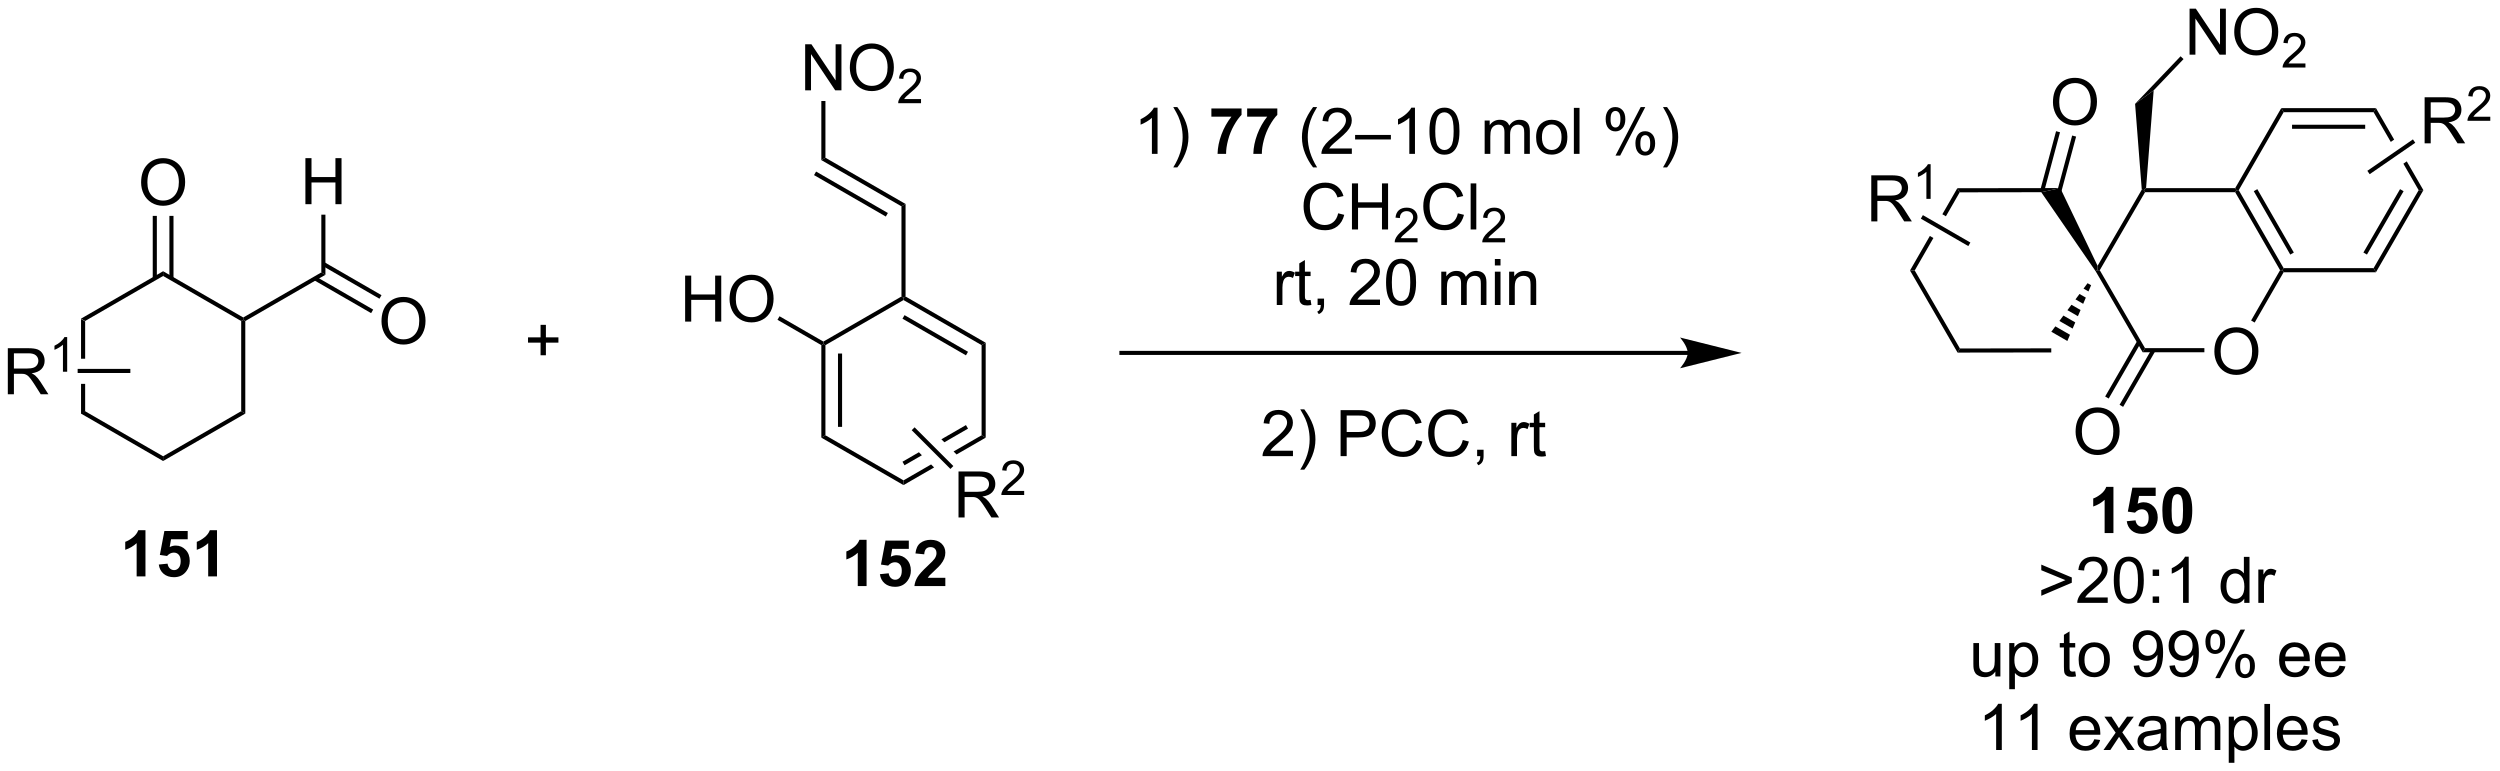 <?xml version="1.0" encoding="UTF-8"?>
<!DOCTYPE svg PUBLIC '-//W3C//DTD SVG 1.0//EN'
          'http://www.w3.org/TR/2001/REC-SVG-20010904/DTD/svg10.dtd'>
<svg stroke-dasharray="none" shape-rendering="auto" xmlns="http://www.w3.org/2000/svg" font-family="'Dialog'" text-rendering="auto" width="853" fill-opacity="1" color-interpolation="auto" color-rendering="auto" preserveAspectRatio="xMidYMid meet" font-size="12px" viewBox="0 0 853 263" fill="black" xmlns:xlink="http://www.w3.org/1999/xlink" stroke="black" image-rendering="auto" stroke-miterlimit="10" stroke-linecap="square" stroke-linejoin="miter" font-style="normal" stroke-width="1" height="263" stroke-dashoffset="0" font-weight="normal" stroke-opacity="1"
><!--Generated by the Batik Graphics2D SVG Generator--><defs id="genericDefs"
  /><g
  ><defs id="defs1"
    ><clipPath clipPathUnits="userSpaceOnUse" id="clipPath1"
      ><path d="M2.992 1.598 L322.616 1.598 L322.616 100.193 L2.992 100.193 L2.992 1.598 Z"
      /></clipPath
      ><clipPath clipPathUnits="userSpaceOnUse" id="clipPath2"
      ><path d="M21.578 61.759 L21.578 157.612 L332.316 157.612 L332.316 61.759 Z"
      /></clipPath
    ></defs
    ><g transform="scale(2.667,2.667) translate(-2.992,-1.598) matrix(1.029,0,0,1.029,-19.204,-61.927)"
    ><path d="M31.646 101.397 L31.646 106.339 L32.157 106.339 L32.157 101.691 L31.646 101.397 ZM31.646 109.457 L31.646 113.2 L32.157 112.905 L32.157 109.457 Z" stroke="none" clip-path="url(#clipPath2)"
    /></g
    ><g transform="matrix(2.743,0,0,2.743,-59.188,-169.4)"
    ><path d="M31.646 113.2 L32.157 112.905 L41.868 118.512 L41.868 119.102 Z" stroke="none" clip-path="url(#clipPath2)"
    /></g
    ><g transform="matrix(2.743,0,0,2.743,-59.188,-169.4)"
    ><path d="M41.868 119.102 L41.868 118.512 L51.58 112.905 L52.09 113.2 Z" stroke="none" clip-path="url(#clipPath2)"
    /></g
    ><g transform="matrix(2.743,0,0,2.743,-59.188,-169.4)"
    ><path d="M52.09 113.2 L51.58 112.905 L51.58 101.691 L51.835 101.544 L52.09 101.691 Z" stroke="none" clip-path="url(#clipPath2)"
    /></g
    ><g transform="matrix(2.743,0,0,2.743,-59.188,-169.4)"
    ><path d="M51.835 101.249 L51.835 101.544 L51.58 101.691 L41.868 96.084 L41.868 95.495 Z" stroke="none" clip-path="url(#clipPath2)"
    /></g
    ><g transform="matrix(2.743,0,0,2.743,-59.188,-169.4)"
    ><path d="M41.868 95.495 L41.868 96.084 L32.157 101.691 L31.646 101.397 Z" stroke="none" clip-path="url(#clipPath2)"
    /></g
    ><g transform="matrix(2.743,0,0,2.743,-59.188,-169.4)"
    ><path d="M52.09 101.691 L51.835 101.544 L51.835 101.249 L61.547 95.642 L62.057 95.937 Z" stroke="none" clip-path="url(#clipPath2)"
    /></g
    ><g transform="matrix(2.743,0,0,2.743,-59.188,-169.4)"
    ><path d="M69.032 101.73 Q69.032 100.303 69.797 99.498 Q70.563 98.691 71.774 98.691 Q72.566 98.691 73.201 99.071 Q73.839 99.449 74.172 100.126 Q74.508 100.803 74.508 101.662 Q74.508 102.534 74.157 103.222 Q73.805 103.909 73.159 104.264 Q72.516 104.618 71.769 104.618 Q70.961 104.618 70.323 104.227 Q69.688 103.834 69.36 103.159 Q69.032 102.482 69.032 101.73 ZM69.813 101.74 Q69.813 102.777 70.368 103.373 Q70.925 103.967 71.766 103.967 Q72.62 103.967 73.172 103.365 Q73.727 102.764 73.727 101.659 Q73.727 100.959 73.49 100.438 Q73.253 99.917 72.797 99.631 Q72.344 99.342 71.776 99.342 Q70.972 99.342 70.391 99.897 Q69.813 100.449 69.813 101.74 Z" stroke="none" clip-path="url(#clipPath2)"
    /></g
    ><g transform="matrix(2.743,0,0,2.743,-59.188,-169.4)"
    ><path d="M60.639 96.609 L67.742 100.71 L67.998 100.268 L60.894 96.167 ZM61.674 94.814 L68.778 98.916 L69.033 98.474 L61.929 94.373 Z" stroke="none" clip-path="url(#clipPath2)"
    /></g
    ><g transform="matrix(2.743,0,0,2.743,-59.188,-169.4)"
    ><path d="M59.567 87.156 L59.567 81.429 L60.325 81.429 L60.325 83.781 L63.302 83.781 L63.302 81.429 L64.06 81.429 L64.06 87.156 L63.302 87.156 L63.302 84.455 L60.325 84.455 L60.325 87.156 L59.567 87.156 Z" stroke="none" clip-path="url(#clipPath2)"
    /></g
    ><g transform="matrix(2.743,0,0,2.743,-59.188,-169.4)"
    ><path d="M62.057 95.937 L61.547 95.642 L61.547 88.46 L62.057 88.46 Z" stroke="none" clip-path="url(#clipPath2)"
    /></g
    ><g transform="matrix(2.743,0,0,2.743,-59.188,-169.4)"
    ><path d="M39.131 84.467 Q39.131 83.04 39.897 82.235 Q40.663 81.428 41.873 81.428 Q42.665 81.428 43.301 81.808 Q43.939 82.186 44.272 82.863 Q44.608 83.54 44.608 84.399 Q44.608 85.272 44.256 85.959 Q43.905 86.647 43.259 87.001 Q42.616 87.355 41.868 87.355 Q41.061 87.355 40.423 86.964 Q39.788 86.571 39.459 85.897 Q39.131 85.219 39.131 84.467 ZM39.913 84.477 Q39.913 85.514 40.467 86.11 Q41.025 86.704 41.866 86.704 Q42.72 86.704 43.272 86.102 Q43.827 85.501 43.827 84.397 Q43.827 83.696 43.59 83.175 Q43.353 82.654 42.897 82.368 Q42.444 82.079 41.876 82.079 Q41.071 82.079 40.491 82.633 Q39.913 83.186 39.913 84.477 Z" stroke="none" clip-path="url(#clipPath2)"
    /></g
    ><g transform="matrix(2.743,0,0,2.743,-59.188,-169.4)"
    ><path d="M43.159 96.388 L43.159 88.611 L42.649 88.611 L42.649 96.388 ZM41.088 96.388 L41.088 88.611 L40.577 88.611 L40.577 96.388 Z" stroke="none" clip-path="url(#clipPath2)"
    /></g
    ><g transform="matrix(2.743,0,0,2.743,-59.188,-169.4)"
    ><path d="M123.743 104.688 L123.998 104.541 L124.253 104.688 L124.253 115.902 L123.743 116.197 ZM125.814 105.737 L125.814 114.854 L126.325 114.854 L126.325 105.737 Z" stroke="none" clip-path="url(#clipPath2)"
    /></g
    ><g transform="matrix(2.743,0,0,2.743,-59.188,-169.4)"
    ><path d="M123.743 116.197 L124.253 115.902 L133.965 121.509 L133.965 122.099 Z" stroke="none" clip-path="url(#clipPath2)"
    /></g
    ><g transform="matrix(2.743,0,0,2.743,-59.188,-169.4)"
    ><path d="M141.732 114.633 L138.675 116.398 L138.675 116.398 L139.049 116.771 L141.988 115.075 L141.732 114.633 ZM143.677 115.902 L140.192 117.914 L140.192 117.914 L140.565 118.288 L144.187 116.197 L143.677 115.902 ZM135.88 118.012 L133.837 119.191 L134.092 119.633 L136.253 118.385 L135.88 118.012 ZM137.396 119.528 L133.965 121.509 L133.965 122.099 L137.77 119.902 L137.77 119.902 L137.396 119.528 Z" stroke="none" clip-path="url(#clipPath2)"
    /></g
    ><g transform="matrix(2.743,0,0,2.743,-59.188,-169.4)"
    ><path d="M144.187 116.197 L143.677 115.902 L143.677 104.688 L144.187 104.394 Z" stroke="none" clip-path="url(#clipPath2)"
    /></g
    ><g transform="matrix(2.743,0,0,2.743,-59.188,-169.4)"
    ><path d="M144.187 104.394 L143.677 104.688 L133.965 99.081 L133.965 98.787 L134.22 98.639 ZM141.988 105.516 L134.092 100.958 L133.837 101.4 L141.732 105.958 Z" stroke="none" clip-path="url(#clipPath2)"
    /></g
    ><g transform="matrix(2.743,0,0,2.743,-59.188,-169.4)"
    ><path d="M133.71 98.639 L133.965 98.787 L133.965 99.081 L124.253 104.688 L123.998 104.541 L123.998 104.246 Z" stroke="none" clip-path="url(#clipPath2)"
    /></g
    ><g transform="matrix(2.743,0,0,2.743,-59.188,-169.4)"
    ><path d="M134.22 98.639 L133.965 98.787 L133.71 98.639 L133.71 87.425 L134.22 87.131 Z" stroke="none" clip-path="url(#clipPath2)"
    /></g
    ><g transform="matrix(2.743,0,0,2.743,-59.188,-169.4)"
    ><path d="M134.22 87.131 L133.71 87.425 L123.743 81.671 L124.253 81.376 ZM132.021 88.253 L123.09 83.097 L122.835 83.539 L131.766 88.695 Z" stroke="none" clip-path="url(#clipPath2)"
    /></g
    ><g transform="matrix(2.743,0,0,2.743,-59.188,-169.4)"
    ><path d="M121.732 72.99 L121.732 67.263 L122.511 67.263 L125.519 71.758 L125.519 67.263 L126.245 67.263 L126.245 72.99 L125.467 72.99 L122.459 68.49 L122.459 72.99 L121.732 72.99 ZM127.288 70.201 Q127.288 68.774 128.054 67.969 Q128.82 67.162 130.03 67.162 Q130.822 67.162 131.458 67.542 Q132.096 67.92 132.429 68.597 Q132.765 69.274 132.765 70.133 Q132.765 71.006 132.413 71.693 Q132.062 72.381 131.416 72.735 Q130.773 73.089 130.025 73.089 Q129.218 73.089 128.58 72.698 Q127.945 72.305 127.617 71.631 Q127.288 70.954 127.288 70.201 ZM128.07 70.211 Q128.07 71.248 128.624 71.844 Q129.182 72.438 130.023 72.438 Q130.877 72.438 131.429 71.836 Q131.984 71.235 131.984 70.131 Q131.984 69.43 131.747 68.909 Q131.51 68.388 131.054 68.102 Q130.601 67.813 130.033 67.813 Q129.228 67.813 128.648 68.368 Q128.07 68.92 128.07 70.211 Z" stroke="none" clip-path="url(#clipPath2)"
    /></g
    ><g transform="matrix(2.743,0,0,2.743,-59.188,-169.4)"
    ><path d="M136.144 74.082 L136.144 74.59 L133.305 74.59 Q133.299 74.399 133.367 74.223 Q133.475 73.934 133.713 73.653 Q133.953 73.371 134.404 73.002 Q135.103 72.428 135.35 72.092 Q135.596 71.756 135.596 71.457 Q135.596 71.145 135.371 70.93 Q135.148 70.713 134.787 70.713 Q134.406 70.713 134.178 70.942 Q133.949 71.17 133.947 71.574 L133.404 71.52 Q133.461 70.912 133.824 70.596 Q134.188 70.278 134.799 70.278 Q135.418 70.278 135.777 70.621 Q136.139 70.963 136.139 71.469 Q136.139 71.727 136.033 71.977 Q135.928 72.225 135.682 72.5 Q135.438 72.775 134.869 73.256 Q134.394 73.654 134.26 73.797 Q134.125 73.94 134.037 74.082 L136.144 74.082 Z" stroke="none" clip-path="url(#clipPath2)"
    /></g
    ><g transform="matrix(2.743,0,0,2.743,-59.188,-169.4)"
    ><path d="M124.253 81.376 L123.743 81.671 L123.743 74.32 L124.253 74.32 Z" stroke="none" clip-path="url(#clipPath2)"
    /></g
    ><g transform="matrix(2.743,0,0,2.743,-59.188,-169.4)"
    ><path d="M106.801 101.762 L106.801 96.035 L107.558 96.035 L107.558 98.387 L110.535 98.387 L110.535 96.035 L111.293 96.035 L111.293 101.762 L110.535 101.762 L110.535 99.061 L107.558 99.061 L107.558 101.762 L106.801 101.762 ZM112.326 98.972 Q112.326 97.545 113.091 96.741 Q113.857 95.933 115.068 95.933 Q115.859 95.933 116.495 96.314 Q117.133 96.691 117.466 97.368 Q117.802 98.045 117.802 98.905 Q117.802 99.777 117.451 100.465 Q117.099 101.152 116.453 101.506 Q115.81 101.861 115.062 101.861 Q114.255 101.861 113.617 101.47 Q112.982 101.077 112.654 100.402 Q112.326 99.725 112.326 98.972 ZM113.107 98.983 Q113.107 100.019 113.661 100.616 Q114.219 101.21 115.06 101.21 Q115.914 101.21 116.466 100.608 Q117.021 100.006 117.021 98.902 Q117.021 98.202 116.784 97.681 Q116.547 97.16 116.091 96.874 Q115.638 96.585 115.07 96.585 Q114.266 96.585 113.685 97.139 Q113.107 97.691 113.107 98.983 Z" stroke="none" clip-path="url(#clipPath2)"
    /></g
    ><g transform="matrix(2.743,0,0,2.743,-59.188,-169.4)"
    ><path d="M123.998 104.246 L123.998 104.541 L123.743 104.688 L118.287 101.538 L118.542 101.096 Z" stroke="none" clip-path="url(#clipPath2)"
    /></g
    ><g transform="matrix(2.743,0,0,2.743,-59.188,-169.4)"
    ><path d="M265.079 105.615 L265.372 105.105 L276.734 105.086 L276.734 105.597 Z" stroke="none" clip-path="url(#clipPath2)"
    /></g
    ><g transform="matrix(2.743,0,0,2.743,-59.188,-169.4)"
    ><path d="M276.74 103.023 L277.241 102.352 L279.063 103.4 L278.735 104.171 ZM277.742 101.681 L278.243 101.01 L279.72 101.86 L279.392 102.63 ZM278.743 100.339 L279.244 99.668 L280.377 100.319 L280.048 101.089 ZM279.745 98.996 L280.246 98.325 L281.033 98.778 L280.705 99.549 ZM280.747 97.654 L281.248 96.983 L281.69 97.237 L281.362 98.008 Z" stroke="none" clip-path="url(#clipPath2)"
    /></g
    ><g transform="matrix(2.743,0,0,2.743,-59.188,-169.4)"
    ><path d="M282.493 94.821 L282.473 95.366 L282.252 95.493 L275.486 85.665 L277.852 85.151 Z" stroke="none" clip-path="url(#clipPath2)"
    /></g
    ><g transform="matrix(2.743,0,0,2.743,-59.188,-169.4)"
    ><path d="M277.852 85.151 L275.486 85.665 L265.341 85.681 L265.046 85.171 Z" stroke="none" clip-path="url(#clipPath2)"
    /></g
    ><g transform="matrix(2.743,0,0,2.743,-59.188,-169.4)"
    ><path d="M265.046 85.171 L263.185 88.407 L263.627 88.662 L263.627 88.662 L265.341 85.681 L265.046 85.171 ZM261.63 91.11 L259.161 95.403 L259.75 95.402 L262.072 91.365 L262.072 91.365 L261.63 91.11 Z" stroke="none" clip-path="url(#clipPath2)"
    /></g
    ><g transform="matrix(2.743,0,0,2.743,-59.188,-169.4)"
    ><path d="M259.161 95.403 L259.75 95.402 L265.372 105.105 L265.079 105.615 Z" stroke="none" clip-path="url(#clipPath2)"
    /></g
    ><g transform="matrix(2.743,0,0,2.743,-59.188,-169.4)"
    ><path d="M297.022 105.505 Q297.022 104.078 297.788 103.273 Q298.554 102.466 299.764 102.466 Q300.556 102.466 301.192 102.846 Q301.83 103.223 302.163 103.9 Q302.499 104.578 302.499 105.437 Q302.499 106.309 302.147 106.997 Q301.796 107.684 301.15 108.038 Q300.507 108.393 299.759 108.393 Q298.952 108.393 298.314 108.002 Q297.679 107.609 297.351 106.934 Q297.022 106.257 297.022 105.505 ZM297.804 105.515 Q297.804 106.552 298.358 107.148 Q298.916 107.742 299.757 107.742 Q300.611 107.742 301.163 107.14 Q301.718 106.538 301.718 105.434 Q301.718 104.734 301.481 104.213 Q301.244 103.692 300.788 103.406 Q300.335 103.117 299.767 103.117 Q298.962 103.117 298.382 103.671 Q297.804 104.223 297.804 105.515 Z" stroke="none" clip-path="url(#clipPath2)"
    /></g
    ><g transform="matrix(2.743,0,0,2.743,-59.188,-169.4)"
    ><path d="M282.252 95.493 L282.473 95.366 L282.767 95.366 L288.398 105.064 L288.104 105.574 Z" stroke="none" clip-path="url(#clipPath2)"
    /></g
    ><g transform="matrix(2.743,0,0,2.743,-59.188,-169.4)"
    ><path d="M288.104 105.574 L288.398 105.064 L295.779 105.064 L295.779 105.574 Z" stroke="none" clip-path="url(#clipPath2)"
    /></g
    ><g transform="matrix(2.743,0,0,2.743,-59.188,-169.4)"
    ><path d="M302.034 101.879 L301.592 101.624 L305.195 95.366 L305.49 95.366 L305.637 95.621 Z" stroke="none" clip-path="url(#clipPath2)"
    /></g
    ><g transform="matrix(2.743,0,0,2.743,-59.188,-169.4)"
    ><path d="M305.637 95.111 L305.49 95.366 L305.195 95.366 L299.612 85.668 L299.759 85.413 L300.054 85.413 ZM306.906 93.171 L302.366 85.285 L301.924 85.54 L306.464 93.426 Z" stroke="none" clip-path="url(#clipPath2)"
    /></g
    ><g transform="matrix(2.743,0,0,2.743,-59.188,-169.4)"
    ><path d="M299.612 85.157 L299.759 85.413 L299.612 85.668 L288.398 85.668 L288.251 85.413 L288.526 85.157 Z" stroke="none" clip-path="url(#clipPath2)"
    /></g
    ><g transform="matrix(2.743,0,0,2.743,-59.188,-169.4)"
    ><path d="M287.991 85.352 L288.251 85.413 L288.398 85.668 L282.767 95.366 L282.473 95.366 L282.493 94.821 Z" stroke="none" clip-path="url(#clipPath2)"
    /></g
    ><g transform="matrix(2.743,0,0,2.743,-59.188,-169.4)"
    ><path d="M305.637 95.621 L305.49 95.366 L305.637 95.111 L316.827 95.111 L317.122 95.621 Z" stroke="none" clip-path="url(#clipPath2)"
    /></g
    ><g transform="matrix(2.743,0,0,2.743,-59.188,-169.4)"
    ><path d="M317.122 95.621 L316.827 95.111 L322.434 85.413 L323.024 85.413 ZM316.002 93.424 L320.56 85.54 L320.118 85.285 L315.56 93.168 Z" stroke="none" clip-path="url(#clipPath2)"
    /></g
    ><g transform="matrix(2.743,0,0,2.743,-59.188,-169.4)"
    ><path d="M317.122 75.204 L316.827 75.715 L318.965 79.412 L319.386 79.121 L317.122 75.204 ZM320.952 81.829 L320.531 82.12 L322.434 85.413 L323.024 85.413 L320.952 81.829 Z" stroke="none" clip-path="url(#clipPath2)"
    /></g
    ><g transform="matrix(2.743,0,0,2.743,-59.188,-169.4)"
    ><path d="M317.122 75.204 L316.827 75.715 L305.637 75.715 L305.342 75.204 ZM315.782 77.272 L306.685 77.272 L306.685 77.782 L315.782 77.782 Z" stroke="none" clip-path="url(#clipPath2)"
    /></g
    ><g transform="matrix(2.743,0,0,2.743,-59.188,-169.4)"
    ><path d="M305.342 75.204 L305.637 75.715 L300.054 85.413 L299.759 85.413 L299.612 85.157 Z" stroke="none" clip-path="url(#clipPath2)"
    /></g
    ><g transform="matrix(2.743,0,0,2.743,-59.188,-169.4)"
    ><path d="M279.759 115.471 Q279.759 114.044 280.525 113.24 Q281.291 112.432 282.502 112.432 Q283.293 112.432 283.929 112.813 Q284.567 113.19 284.9 113.867 Q285.236 114.544 285.236 115.404 Q285.236 116.276 284.884 116.964 Q284.533 117.651 283.887 118.005 Q283.244 118.359 282.496 118.359 Q281.689 118.359 281.051 117.969 Q280.416 117.576 280.087 116.901 Q279.759 116.224 279.759 115.471 ZM280.541 115.482 Q280.541 116.518 281.095 117.115 Q281.653 117.708 282.494 117.708 Q283.348 117.708 283.9 117.107 Q284.455 116.505 284.455 115.401 Q284.455 114.701 284.218 114.18 Q283.981 113.659 283.525 113.373 Q283.072 113.083 282.504 113.083 Q281.699 113.083 281.119 113.638 Q280.541 114.19 280.541 115.482 Z" stroke="none" clip-path="url(#clipPath2)"
    /></g
    ><g transform="matrix(2.743,0,0,2.743,-59.188,-169.4)"
    ><path d="M287.43 104.158 L283.436 111.076 L283.878 111.331 L287.872 104.413 ZM289.226 105.191 L285.23 112.111 L285.672 112.367 L289.668 105.446 Z" stroke="none" clip-path="url(#clipPath2)"
    /></g
    ><g transform="matrix(2.743,0,0,2.743,-59.188,-169.4)"
    ><path d="M288.526 85.157 L288.251 85.413 L287.991 85.352 L287.16 74.676 L289.472 72.995 Z" stroke="none" clip-path="url(#clipPath2)"
    /></g
    ><g transform="matrix(2.743,0,0,2.743,-59.188,-169.4)"
    ><path d="M293.937 68.559 L293.937 62.833 L294.716 62.833 L297.723 67.327 L297.723 62.833 L298.45 62.833 L298.45 68.559 L297.671 68.559 L294.663 64.059 L294.663 68.559 L293.937 68.559 ZM299.493 65.77 Q299.493 64.343 300.259 63.538 Q301.024 62.731 302.235 62.731 Q303.027 62.731 303.662 63.111 Q304.3 63.489 304.634 64.166 Q304.969 64.843 304.969 65.702 Q304.969 66.575 304.618 67.262 Q304.266 67.95 303.62 68.304 Q302.977 68.658 302.23 68.658 Q301.423 68.658 300.784 68.267 Q300.149 67.874 299.821 67.2 Q299.493 66.523 299.493 65.77 ZM300.274 65.781 Q300.274 66.817 300.829 67.413 Q301.386 68.007 302.227 68.007 Q303.081 68.007 303.634 67.406 Q304.188 66.804 304.188 65.7 Q304.188 64.999 303.951 64.478 Q303.714 63.958 303.259 63.671 Q302.805 63.382 302.238 63.382 Q301.433 63.382 300.852 63.937 Q300.274 64.489 300.274 65.781 Z" stroke="none" clip-path="url(#clipPath2)"
    /></g
    ><g transform="matrix(2.743,0,0,2.743,-59.188,-169.4)"
    ><path d="M308.349 69.651 L308.349 70.159 L305.509 70.159 Q305.503 69.968 305.572 69.792 Q305.679 69.503 305.917 69.222 Q306.158 68.941 306.609 68.571 Q307.308 67.997 307.554 67.661 Q307.8 67.325 307.8 67.026 Q307.8 66.714 307.576 66.499 Q307.353 66.282 306.992 66.282 Q306.611 66.282 306.382 66.511 Q306.154 66.739 306.152 67.144 L305.609 67.089 Q305.665 66.481 306.029 66.165 Q306.392 65.847 307.003 65.847 Q307.622 65.847 307.982 66.191 Q308.343 66.532 308.343 67.038 Q308.343 67.296 308.238 67.546 Q308.132 67.794 307.886 68.069 Q307.642 68.345 307.074 68.825 Q306.599 69.224 306.464 69.366 Q306.329 69.509 306.242 69.651 L308.349 69.651 Z" stroke="none" clip-path="url(#clipPath2)"
    /></g
    ><g transform="matrix(2.743,0,0,2.743,-59.188,-169.4)"
    ><path d="M289.472 72.995 L287.16 74.676 L292.818 68.757 L293.186 69.109 Z" stroke="none" clip-path="url(#clipPath2)"
    /></g
    ><g transform="matrix(2.743,0,0,2.743,-59.188,-169.4)"
    ><path d="M276.944 74.477 Q276.944 73.05 277.71 72.246 Q278.475 71.438 279.686 71.438 Q280.478 71.438 281.113 71.819 Q281.751 72.196 282.085 72.873 Q282.421 73.55 282.421 74.41 Q282.421 75.282 282.069 75.969 Q281.718 76.657 281.072 77.011 Q280.428 77.365 279.681 77.365 Q278.874 77.365 278.236 76.975 Q277.6 76.582 277.272 75.907 Q276.944 75.23 276.944 74.477 ZM277.725 74.488 Q277.725 75.524 278.28 76.121 Q278.837 76.714 279.678 76.714 Q280.533 76.714 281.085 76.113 Q281.639 75.511 281.639 74.407 Q281.639 73.707 281.402 73.186 Q281.166 72.665 280.71 72.378 Q280.257 72.089 279.689 72.089 Q278.884 72.089 278.303 72.644 Q277.725 73.196 277.725 74.488 Z" stroke="none" clip-path="url(#clipPath2)"
    /></g
    ><g transform="matrix(2.743,0,0,2.743,-59.188,-169.4)"
    ><path d="M277.682 86.739 L279.824 78.747 L279.331 78.615 L277.189 86.607 ZM275.876 85.476 L277.823 78.21 L277.33 78.078 L275.383 85.344 Z" stroke="none" clip-path="url(#clipPath2)"
    /></g
    ><g transform="matrix(2.743,0,0,2.743,-59.188,-169.4)"
    ><path d="M231.51 105.398 L161.071 105.398 L160.816 105.398 L160.816 105.909 L161.071 105.909 L231.51 105.909 L231.765 105.909 L231.765 105.398 L231.51 105.398 ZM238.209 105.654 L230.556 103.74 C230.556 103.74 231.51 104.816 231.51 105.654 C231.51 106.491 230.556 107.567 230.556 107.567 Z" stroke="none" clip-path="url(#clipPath2)"
    /></g
    ><g transform="matrix(2.743,0,0,2.743,-59.188,-169.4)"
    ><path d="M165.565 80.898 L164.862 80.898 L164.862 76.416 Q164.607 76.659 164.195 76.901 Q163.784 77.143 163.456 77.265 L163.456 76.586 Q164.044 76.307 164.484 75.914 Q164.927 75.518 165.112 75.148 L165.565 75.148 L165.565 80.898 ZM168.022 82.583 L167.517 82.583 Q168.686 80.705 168.686 78.828 Q168.686 78.093 168.517 77.37 Q168.384 76.784 168.147 76.245 Q167.994 75.893 167.517 75.073 L168.022 75.073 Q168.757 76.054 169.108 77.041 Q169.408 77.893 169.408 78.823 Q169.408 79.877 169.004 80.864 Q168.6 81.849 168.022 82.583 Z" stroke="none" clip-path="url(#clipPath2)"
    /></g
    ><g transform="matrix(2.743,0,0,2.743,-59.188,-169.4)"
    ><path d="M172.261 76.268 L172.261 75.25 L176.013 75.25 L176.013 76.046 Q175.55 76.502 175.068 77.359 Q174.589 78.213 174.336 79.177 Q174.083 80.14 174.089 80.898 L173.029 80.898 Q173.057 79.711 173.518 78.476 Q173.982 77.242 174.755 76.268 L172.261 76.268 ZM176.71 76.268 L176.71 75.25 L180.462 75.25 L180.462 76.046 Q179.999 76.502 179.517 77.359 Q179.038 78.213 178.785 79.177 Q178.533 80.14 178.538 80.898 L177.478 80.898 Q177.507 79.711 177.968 78.476 Q178.431 77.242 179.205 76.268 L176.71 76.268 Z" stroke="none" clip-path="url(#clipPath2)"
    /></g
    ><g transform="matrix(2.743,0,0,2.743,-59.188,-169.4)"
    ><path d="M184.913 82.583 Q184.329 81.849 183.926 80.864 Q183.525 79.877 183.525 78.823 Q183.525 77.893 183.827 77.041 Q184.179 76.054 184.913 75.073 L185.416 75.073 Q184.944 75.885 184.791 76.234 Q184.554 76.773 184.416 77.359 Q184.249 78.088 184.249 78.828 Q184.249 80.705 185.416 82.583 L184.913 82.583 ZM189.733 80.221 L189.733 80.898 L185.947 80.898 Q185.939 80.643 186.03 80.409 Q186.173 80.023 186.491 79.648 Q186.811 79.273 187.413 78.781 Q188.345 78.015 188.673 77.567 Q189.001 77.12 189.001 76.721 Q189.001 76.304 188.702 76.018 Q188.405 75.729 187.923 75.729 Q187.416 75.729 187.111 76.034 Q186.806 76.338 186.804 76.877 L186.079 76.804 Q186.155 75.995 186.639 75.573 Q187.124 75.148 187.939 75.148 Q188.764 75.148 189.244 75.606 Q189.725 76.062 189.725 76.737 Q189.725 77.08 189.585 77.414 Q189.444 77.745 189.116 78.112 Q188.791 78.479 188.033 79.12 Q187.4 79.651 187.22 79.841 Q187.041 80.031 186.923 80.221 L189.733 80.221 ZM190.138 79.109 L190.138 78.541 L194.589 78.541 L194.589 79.109 L190.138 79.109 ZM197.585 80.898 L196.882 80.898 L196.882 76.416 Q196.626 76.659 196.215 76.901 Q195.804 77.143 195.475 77.265 L195.475 76.586 Q196.064 76.307 196.504 75.914 Q196.947 75.518 197.132 75.148 L197.585 75.148 L197.585 80.898 ZM199.386 78.073 Q199.386 77.057 199.594 76.44 Q199.802 75.82 200.214 75.484 Q200.628 75.148 201.253 75.148 Q201.714 75.148 202.06 75.333 Q202.409 75.518 202.636 75.87 Q202.862 76.218 202.99 76.721 Q203.12 77.221 203.12 78.073 Q203.12 79.08 202.911 79.7 Q202.706 80.32 202.292 80.659 Q201.88 80.997 201.253 80.997 Q200.425 80.997 199.951 80.401 Q199.386 79.687 199.386 78.073 ZM200.107 78.073 Q200.107 79.484 200.438 79.95 Q200.768 80.416 201.253 80.416 Q201.737 80.416 202.065 79.948 Q202.396 79.479 202.396 78.073 Q202.396 76.659 202.065 76.195 Q201.737 75.729 201.245 75.729 Q200.761 75.729 200.471 76.14 Q200.107 76.664 200.107 78.073 ZM206.253 80.898 L206.253 76.75 L206.88 76.75 L206.88 77.33 Q207.076 77.026 207.399 76.841 Q207.724 76.656 208.138 76.656 Q208.599 76.656 208.893 76.849 Q209.19 77.039 209.31 77.382 Q209.802 76.656 210.591 76.656 Q211.208 76.656 211.539 76.997 Q211.873 77.338 211.873 78.049 L211.873 80.898 L211.175 80.898 L211.175 78.284 Q211.175 77.862 211.104 77.677 Q211.036 77.492 210.857 77.38 Q210.677 77.265 210.435 77.265 Q209.998 77.265 209.708 77.557 Q209.419 77.846 209.419 78.487 L209.419 80.898 L208.716 80.898 L208.716 78.203 Q208.716 77.734 208.544 77.5 Q208.373 77.265 207.982 77.265 Q207.685 77.265 207.432 77.421 Q207.182 77.578 207.068 77.88 Q206.956 78.179 206.956 78.745 L206.956 80.898 L206.253 80.898 ZM212.654 78.823 Q212.654 77.671 213.294 77.117 Q213.831 76.656 214.599 76.656 Q215.456 76.656 215.998 77.216 Q216.542 77.776 216.542 78.765 Q216.542 79.565 216.3 80.026 Q216.06 80.484 215.602 80.739 Q215.143 80.992 214.599 80.992 Q213.729 80.992 213.19 80.435 Q212.654 79.875 212.654 78.823 ZM213.378 78.823 Q213.378 79.62 213.724 80.018 Q214.073 80.414 214.599 80.414 Q215.123 80.414 215.469 80.015 Q215.818 79.617 215.818 78.799 Q215.818 78.031 215.469 77.635 Q215.12 77.237 214.599 77.237 Q214.073 77.237 213.724 77.632 Q213.378 78.026 213.378 78.823 ZM217.35 80.898 L217.35 75.171 L218.054 75.171 L218.054 80.898 L217.35 80.898 ZM221.304 76.546 Q221.304 75.932 221.611 75.502 Q221.921 75.073 222.507 75.073 Q223.046 75.073 223.397 75.458 Q223.751 75.843 223.751 76.588 Q223.751 77.315 223.395 77.708 Q223.038 78.101 222.514 78.101 Q221.994 78.101 221.647 77.716 Q221.304 77.328 221.304 76.546 ZM222.525 75.557 Q222.264 75.557 222.09 75.784 Q221.916 76.01 221.916 76.617 Q221.916 77.166 222.09 77.393 Q222.267 77.617 222.525 77.617 Q222.791 77.617 222.965 77.39 Q223.139 77.164 223.139 76.562 Q223.139 76.007 222.962 75.784 Q222.788 75.557 222.525 75.557 ZM222.53 81.109 L225.663 75.073 L226.233 75.073 L223.111 81.109 L222.53 81.109 ZM225.007 79.554 Q225.007 78.937 225.314 78.51 Q225.624 78.08 226.212 78.08 Q226.751 78.08 227.106 78.466 Q227.46 78.851 227.46 79.596 Q227.46 80.323 227.1 80.716 Q226.744 81.109 226.218 81.109 Q225.697 81.109 225.35 80.721 Q225.007 80.33 225.007 79.554 ZM226.233 78.565 Q225.968 78.565 225.793 78.791 Q225.619 79.018 225.619 79.625 Q225.619 80.171 225.793 80.398 Q225.97 80.625 226.228 80.625 Q226.499 80.625 226.671 80.398 Q226.845 80.171 226.845 79.57 Q226.845 79.015 226.668 78.791 Q226.494 78.565 226.233 78.565 ZM228.94 82.583 L228.435 82.583 Q229.604 80.705 229.604 78.828 Q229.604 78.093 229.435 77.37 Q229.302 76.784 229.065 76.245 Q228.911 75.893 228.435 75.073 L228.94 75.073 Q229.675 76.054 230.026 77.041 Q230.326 77.893 230.326 78.823 Q230.326 79.877 229.922 80.864 Q229.518 81.849 228.94 82.583 Z" stroke="none" clip-path="url(#clipPath2)"
    /></g
    ><g transform="matrix(2.743,0,0,2.743,-59.188,-169.4)"
    ><path d="M188.032 88.29 L188.789 88.48 Q188.553 89.415 187.933 89.907 Q187.313 90.397 186.42 90.397 Q185.493 90.397 184.912 90.019 Q184.334 89.642 184.029 88.928 Q183.727 88.212 183.727 87.392 Q183.727 86.496 184.068 85.832 Q184.412 85.165 185.042 84.819 Q185.672 84.473 186.43 84.473 Q187.289 84.473 187.875 84.91 Q188.461 85.348 188.693 86.142 L187.946 86.316 Q187.748 85.691 187.368 85.407 Q186.99 85.121 186.414 85.121 Q185.756 85.121 185.31 85.439 Q184.868 85.754 184.688 86.288 Q184.508 86.822 184.508 87.387 Q184.508 88.118 184.722 88.663 Q184.935 89.207 185.383 89.478 Q185.834 89.746 186.357 89.746 Q186.993 89.746 187.433 89.379 Q187.875 89.012 188.032 88.29 ZM189.746 90.298 L189.746 84.572 L190.504 84.572 L190.504 86.923 L193.481 86.923 L193.481 84.572 L194.239 84.572 L194.239 90.298 L193.481 90.298 L193.481 87.598 L190.504 87.598 L190.504 90.298 L189.746 90.298 Z" stroke="none" clip-path="url(#clipPath2)"
    /></g
    ><g transform="matrix(2.743,0,0,2.743,-59.188,-169.4)"
    ><path d="M197.905 91.39 L197.905 91.898 L195.065 91.898 Q195.059 91.707 195.127 91.531 Q195.235 91.242 195.473 90.961 Q195.713 90.679 196.164 90.31 Q196.864 89.736 197.11 89.4 Q197.356 89.064 197.356 88.765 Q197.356 88.453 197.131 88.238 Q196.909 88.021 196.547 88.021 Q196.166 88.021 195.938 88.25 Q195.709 88.478 195.707 88.882 L195.164 88.828 Q195.221 88.22 195.584 87.904 Q195.948 87.586 196.559 87.586 Q197.178 87.586 197.537 87.929 Q197.899 88.271 197.899 88.777 Q197.899 89.035 197.793 89.285 Q197.688 89.533 197.442 89.808 Q197.198 90.084 196.629 90.564 Q196.155 90.963 196.02 91.105 Q195.885 91.248 195.797 91.39 L197.905 91.39 Z" stroke="none" clip-path="url(#clipPath2)"
    /></g
    ><g transform="matrix(2.743,0,0,2.743,-59.188,-169.4)"
    ><path d="M202.923 88.29 L203.681 88.48 Q203.444 89.415 202.824 89.907 Q202.204 90.397 201.311 90.397 Q200.384 90.397 199.803 90.019 Q199.225 89.642 198.921 88.928 Q198.619 88.212 198.619 87.392 Q198.619 86.496 198.96 85.832 Q199.303 85.165 199.934 84.819 Q200.564 84.473 201.322 84.473 Q202.181 84.473 202.767 84.91 Q203.353 85.348 203.585 86.142 L202.837 86.316 Q202.639 85.691 202.259 85.407 Q201.881 85.121 201.306 85.121 Q200.647 85.121 200.202 85.439 Q199.759 85.754 199.579 86.288 Q199.4 86.822 199.4 87.387 Q199.4 88.118 199.613 88.663 Q199.827 89.207 200.275 89.478 Q200.725 89.746 201.249 89.746 Q201.884 89.746 202.324 89.379 Q202.767 89.012 202.923 88.29 ZM204.511 90.298 L204.511 84.572 L205.214 84.572 L205.214 90.298 L204.511 90.298 Z" stroke="none" clip-path="url(#clipPath2)"
    /></g
    ><g transform="matrix(2.743,0,0,2.743,-59.188,-169.4)"
    ><path d="M208.796 91.39 L208.796 91.898 L205.956 91.898 Q205.951 91.707 206.019 91.531 Q206.126 91.242 206.365 90.961 Q206.605 90.679 207.056 90.31 Q207.755 89.736 208.001 89.4 Q208.248 89.064 208.248 88.765 Q208.248 88.453 208.023 88.238 Q207.8 88.021 207.439 88.021 Q207.058 88.021 206.829 88.25 Q206.601 88.478 206.599 88.882 L206.056 88.828 Q206.113 88.22 206.476 87.904 Q206.839 87.586 207.451 87.586 Q208.07 87.586 208.429 87.929 Q208.79 88.271 208.79 88.777 Q208.79 89.035 208.685 89.285 Q208.579 89.533 208.333 89.808 Q208.089 90.084 207.521 90.564 Q207.046 90.963 206.911 91.105 Q206.777 91.248 206.689 91.39 L208.796 91.39 Z" stroke="none" clip-path="url(#clipPath2)"
    /></g
    ><g transform="matrix(2.743,0,0,2.743,-59.188,-169.4)"
    ><path d="M180.395 99.698 L180.395 95.55 L181.028 95.55 L181.028 96.177 Q181.27 95.737 181.473 95.597 Q181.679 95.456 181.927 95.456 Q182.281 95.456 182.648 95.683 L182.406 96.334 Q182.148 96.183 181.89 96.183 Q181.661 96.183 181.476 96.32 Q181.294 96.459 181.215 96.706 Q181.098 97.081 181.098 97.526 L181.098 99.698 L180.395 99.698 ZM184.601 99.068 L184.702 99.69 Q184.406 99.753 184.171 99.753 Q183.788 99.753 183.577 99.633 Q183.367 99.511 183.281 99.313 Q183.195 99.115 183.195 98.482 L183.195 96.097 L182.679 96.097 L182.679 95.55 L183.195 95.55 L183.195 94.521 L183.895 94.099 L183.895 95.55 L184.601 95.55 L184.601 96.097 L183.895 96.097 L183.895 98.521 Q183.895 98.823 183.932 98.909 Q183.968 98.995 184.052 99.047 Q184.137 99.097 184.294 99.097 Q184.411 99.097 184.601 99.068 ZM185.472 99.698 L185.472 98.896 L186.274 98.896 L186.274 99.698 Q186.274 100.141 186.118 100.412 Q185.962 100.683 185.62 100.831 L185.425 100.531 Q185.649 100.433 185.753 100.242 Q185.86 100.055 185.87 99.698 L185.472 99.698 ZM193.235 99.021 L193.235 99.698 L189.449 99.698 Q189.441 99.443 189.532 99.209 Q189.675 98.823 189.993 98.448 Q190.313 98.073 190.915 97.581 Q191.847 96.815 192.175 96.367 Q192.503 95.919 192.503 95.521 Q192.503 95.104 192.204 94.818 Q191.907 94.529 191.425 94.529 Q190.917 94.529 190.613 94.834 Q190.308 95.138 190.305 95.677 L189.581 95.604 Q189.657 94.794 190.141 94.373 Q190.626 93.948 191.441 93.948 Q192.266 93.948 192.745 94.406 Q193.227 94.862 193.227 95.537 Q193.227 95.88 193.087 96.214 Q192.946 96.544 192.618 96.912 Q192.292 97.279 191.535 97.919 Q190.902 98.451 190.722 98.641 Q190.542 98.831 190.425 99.021 L193.235 99.021 ZM193.989 96.873 Q193.989 95.857 194.197 95.24 Q194.406 94.62 194.817 94.284 Q195.231 93.948 195.856 93.948 Q196.317 93.948 196.663 94.133 Q197.012 94.318 197.239 94.669 Q197.465 95.018 197.593 95.521 Q197.723 96.021 197.723 96.873 Q197.723 97.88 197.515 98.5 Q197.309 99.12 196.895 99.459 Q196.484 99.797 195.856 99.797 Q195.028 99.797 194.554 99.201 Q193.989 98.487 193.989 96.873 ZM194.71 96.873 Q194.71 98.284 195.041 98.75 Q195.372 99.216 195.856 99.216 Q196.34 99.216 196.669 98.748 Q196.999 98.279 196.999 96.873 Q196.999 95.459 196.669 94.995 Q196.34 94.529 195.848 94.529 Q195.364 94.529 195.075 94.94 Q194.71 95.464 194.71 96.873 ZM200.856 99.698 L200.856 95.55 L201.484 95.55 L201.484 96.13 Q201.679 95.826 202.002 95.641 Q202.327 95.456 202.742 95.456 Q203.202 95.456 203.497 95.649 Q203.794 95.839 203.913 96.183 Q204.406 95.456 205.195 95.456 Q205.812 95.456 206.143 95.797 Q206.476 96.138 206.476 96.849 L206.476 99.698 L205.778 99.698 L205.778 97.084 Q205.778 96.662 205.708 96.477 Q205.64 96.292 205.46 96.18 Q205.281 96.065 205.038 96.065 Q204.601 96.065 204.312 96.357 Q204.023 96.646 204.023 97.287 L204.023 99.698 L203.32 99.698 L203.32 97.003 Q203.32 96.534 203.148 96.3 Q202.976 96.065 202.585 96.065 Q202.288 96.065 202.036 96.222 Q201.786 96.378 201.671 96.68 Q201.559 96.979 201.559 97.544 L201.559 99.698 L200.856 99.698 ZM207.523 94.779 L207.523 93.972 L208.226 93.972 L208.226 94.779 L207.523 94.779 ZM207.523 99.698 L207.523 95.55 L208.226 95.55 L208.226 99.698 L207.523 99.698 ZM209.298 99.698 L209.298 95.55 L209.93 95.55 L209.93 96.138 Q210.386 95.456 211.251 95.456 Q211.626 95.456 211.938 95.591 Q212.253 95.724 212.41 95.943 Q212.566 96.162 212.628 96.464 Q212.667 96.659 212.667 97.146 L212.667 99.698 L211.964 99.698 L211.964 97.175 Q211.964 96.745 211.881 96.531 Q211.8 96.318 211.592 96.193 Q211.383 96.065 211.102 96.065 Q210.652 96.065 210.326 96.352 Q210.001 96.636 210.001 97.433 L210.001 99.698 L209.298 99.698 Z" stroke="none" clip-path="url(#clipPath2)"
    /></g
    ><g transform="matrix(2.743,0,0,2.743,-59.188,-169.4)"
    ><path d="M182.409 117.821 L182.409 118.498 L178.623 118.498 Q178.615 118.243 178.706 118.008 Q178.849 117.623 179.167 117.248 Q179.487 116.873 180.089 116.381 Q181.021 115.615 181.349 115.167 Q181.677 114.719 181.677 114.321 Q181.677 113.904 181.378 113.618 Q181.081 113.329 180.599 113.329 Q180.091 113.329 179.786 113.633 Q179.482 113.938 179.479 114.477 L178.755 114.404 Q178.831 113.594 179.315 113.173 Q179.8 112.748 180.615 112.748 Q181.44 112.748 181.919 113.206 Q182.401 113.662 182.401 114.337 Q182.401 114.68 182.261 115.014 Q182.12 115.344 181.792 115.712 Q181.466 116.079 180.708 116.719 Q180.076 117.251 179.896 117.441 Q179.716 117.631 179.599 117.821 L182.409 117.821 ZM183.819 120.183 L183.314 120.183 Q184.483 118.305 184.483 116.428 Q184.483 115.693 184.314 114.969 Q184.181 114.383 183.944 113.844 Q183.791 113.493 183.314 112.673 L183.819 112.673 Q184.554 113.654 184.905 114.641 Q185.204 115.493 185.204 116.423 Q185.204 117.477 184.801 118.464 Q184.397 119.449 183.819 120.183 ZM188.333 118.498 L188.333 112.772 L190.495 112.772 Q191.065 112.772 191.365 112.826 Q191.786 112.897 192.07 113.094 Q192.357 113.29 192.531 113.647 Q192.706 114.001 192.706 114.428 Q192.706 115.157 192.24 115.665 Q191.776 116.17 190.56 116.17 L189.091 116.17 L189.091 118.498 L188.333 118.498 ZM189.091 115.493 L190.573 115.493 Q191.307 115.493 191.615 115.219 Q191.925 114.946 191.925 114.451 Q191.925 114.092 191.742 113.837 Q191.56 113.579 191.263 113.498 Q191.073 113.446 190.557 113.446 L189.091 113.446 L189.091 115.493 ZM197.755 116.49 L198.513 116.68 Q198.276 117.615 197.656 118.108 Q197.036 118.597 196.143 118.597 Q195.216 118.597 194.636 118.219 Q194.057 117.842 193.753 117.128 Q193.451 116.412 193.451 115.592 Q193.451 114.696 193.792 114.032 Q194.136 113.365 194.766 113.019 Q195.396 112.673 196.154 112.673 Q197.013 112.673 197.599 113.11 Q198.185 113.548 198.417 114.342 L197.669 114.516 Q197.471 113.891 197.091 113.608 Q196.714 113.321 196.138 113.321 Q195.479 113.321 195.034 113.639 Q194.591 113.954 194.411 114.488 Q194.232 115.022 194.232 115.587 Q194.232 116.318 194.445 116.863 Q194.659 117.407 195.107 117.678 Q195.557 117.946 196.081 117.946 Q196.716 117.946 197.156 117.579 Q197.599 117.212 197.755 116.49 ZM203.533 116.49 L204.291 116.68 Q204.054 117.615 203.434 118.108 Q202.814 118.597 201.921 118.597 Q200.994 118.597 200.413 118.219 Q199.835 117.842 199.53 117.128 Q199.228 116.412 199.228 115.592 Q199.228 114.696 199.569 114.032 Q199.913 113.365 200.543 113.019 Q201.173 112.673 201.931 112.673 Q202.791 112.673 203.376 113.11 Q203.962 113.548 204.194 114.342 L203.447 114.516 Q203.249 113.891 202.869 113.608 Q202.491 113.321 201.916 113.321 Q201.257 113.321 200.811 113.639 Q200.369 113.954 200.189 114.488 Q200.009 115.022 200.009 115.587 Q200.009 116.318 200.223 116.863 Q200.436 117.407 200.884 117.678 Q201.335 117.946 201.858 117.946 Q202.494 117.946 202.934 117.579 Q203.376 117.212 203.533 116.49 ZM205.318 118.498 L205.318 117.696 L206.12 117.696 L206.12 118.498 Q206.12 118.941 205.964 119.212 Q205.807 119.483 205.466 119.631 L205.271 119.331 Q205.495 119.233 205.599 119.042 Q205.706 118.855 205.716 118.498 L205.318 118.498 ZM209.573 118.498 L209.573 114.35 L210.206 114.35 L210.206 114.977 Q210.448 114.537 210.651 114.397 Q210.857 114.256 211.104 114.256 Q211.458 114.256 211.826 114.483 L211.583 115.133 Q211.326 114.983 211.068 114.983 Q210.839 114.983 210.654 115.121 Q210.471 115.258 210.393 115.506 Q210.276 115.881 210.276 116.326 L210.276 118.498 L209.573 118.498 ZM213.779 117.868 L213.88 118.49 Q213.583 118.553 213.349 118.553 Q212.966 118.553 212.755 118.433 Q212.544 118.311 212.458 118.113 Q212.373 117.915 212.373 117.282 L212.373 114.897 L211.857 114.897 L211.857 114.35 L212.373 114.35 L212.373 113.321 L213.073 112.899 L213.073 114.35 L213.779 114.35 L213.779 114.897 L213.073 114.897 L213.073 117.321 Q213.073 117.623 213.109 117.709 Q213.146 117.795 213.229 117.847 Q213.315 117.897 213.471 117.897 Q213.589 117.897 213.779 117.868 Z" stroke="none" clip-path="url(#clipPath2)"
    /></g
    ><g transform="matrix(2.743,0,0,2.743,-59.188,-169.4)"
    ><path d="M22.55 110.798 L22.55 105.071 L25.09 105.071 Q25.855 105.071 26.254 105.225 Q26.652 105.378 26.889 105.769 Q27.129 106.16 27.129 106.634 Q27.129 107.243 26.733 107.662 Q26.34 108.079 25.514 108.191 Q25.816 108.337 25.972 108.477 Q26.303 108.782 26.6 109.238 L27.597 110.798 L26.644 110.798 L25.886 109.605 Q25.553 109.089 25.337 108.816 Q25.123 108.543 24.954 108.433 Q24.785 108.324 24.608 108.282 Q24.48 108.253 24.186 108.253 L23.308 108.253 L23.308 110.798 L22.55 110.798 ZM23.308 107.597 L24.936 107.597 Q25.457 107.597 25.748 107.49 Q26.043 107.384 26.194 107.147 Q26.347 106.91 26.347 106.634 Q26.347 106.227 26.05 105.967 Q25.756 105.704 25.121 105.704 L23.308 105.704 L23.308 107.597 Z" stroke="none" clip-path="url(#clipPath2)"
    /></g
    ><g transform="matrix(2.743,0,0,2.743,-59.188,-169.4)"
    ><path d="M29.934 107.998 L29.407 107.998 L29.407 104.636 Q29.215 104.818 28.907 105 Q28.598 105.181 28.352 105.273 L28.352 104.763 Q28.793 104.554 29.123 104.259 Q29.456 103.963 29.594 103.685 L29.934 103.685 L29.934 107.998 Z" stroke="none" clip-path="url(#clipPath2)"
    /></g
    ><g transform="matrix(2.743,0,0,2.743,-59.188,-169.4)"
    ><path d="M31.236 108.153 L31.236 107.643 L37.792 107.643 L37.792 108.153 Z" stroke="none" clip-path="url(#clipPath2)"
    /></g
    ><g transform="matrix(2.743,0,0,2.743,-59.188,-169.4)"
    ><path d="M140.807 126.128 L140.807 120.402 L143.346 120.402 Q144.111 120.402 144.51 120.555 Q144.908 120.709 145.145 121.1 Q145.385 121.49 145.385 121.964 Q145.385 122.574 144.989 122.993 Q144.596 123.41 143.77 123.522 Q144.072 123.668 144.229 123.808 Q144.559 124.113 144.856 124.569 L145.854 126.128 L144.9 126.128 L144.143 124.936 Q143.809 124.42 143.593 124.147 Q143.38 123.873 143.21 123.764 Q143.041 123.654 142.864 123.613 Q142.736 123.584 142.442 123.584 L141.565 123.584 L141.565 126.128 L140.807 126.128 ZM141.565 122.928 L143.192 122.928 Q143.713 122.928 144.005 122.821 Q144.299 122.714 144.45 122.477 Q144.604 122.24 144.604 121.964 Q144.604 121.558 144.307 121.298 Q144.012 121.035 143.377 121.035 L141.565 121.035 L141.565 122.928 Z" stroke="none" clip-path="url(#clipPath2)"
    /></g
    ><g transform="matrix(2.743,0,0,2.743,-59.188,-169.4)"
    ><path d="M148.975 122.821 L148.975 123.328 L146.135 123.328 Q146.13 123.137 146.198 122.961 Q146.305 122.672 146.544 122.391 Q146.784 122.11 147.235 121.74 Q147.934 121.166 148.18 120.83 Q148.427 120.494 148.427 120.196 Q148.427 119.883 148.202 119.668 Q147.979 119.451 147.618 119.451 Q147.237 119.451 147.008 119.68 Q146.78 119.909 146.778 120.313 L146.235 120.258 Q146.292 119.651 146.655 119.334 Q147.018 119.016 147.63 119.016 Q148.249 119.016 148.608 119.36 Q148.969 119.701 148.969 120.207 Q148.969 120.465 148.864 120.715 Q148.758 120.963 148.512 121.239 Q148.268 121.514 147.7 121.994 Q147.225 122.393 147.09 122.535 Q146.956 122.678 146.868 122.821 L148.975 122.821 Z" stroke="none" clip-path="url(#clipPath2)"
    /></g
    ><g transform="matrix(2.743,0,0,2.743,-59.188,-169.4)"
    ><path d="M134.983 115.271 L135.344 114.91 L140.163 119.729 L139.802 120.09 Z" stroke="none" clip-path="url(#clipPath2)"
    /></g
    ><g transform="matrix(2.743,0,0,2.743,-59.188,-169.4)"
    ><path d="M254.345 89.293 L254.345 83.566 L256.884 83.566 Q257.65 83.566 258.048 83.72 Q258.447 83.873 258.683 84.264 Q258.923 84.655 258.923 85.129 Q258.923 85.738 258.527 86.157 Q258.134 86.574 257.308 86.686 Q257.611 86.832 257.767 86.972 Q258.098 87.277 258.394 87.733 L259.392 89.293 L258.439 89.293 L257.681 88.1 Q257.348 87.584 257.132 87.311 Q256.918 87.037 256.749 86.928 Q256.579 86.819 256.402 86.777 Q256.275 86.748 255.98 86.748 L255.103 86.748 L255.103 89.293 L254.345 89.293 ZM255.103 86.092 L256.73 86.092 Q257.251 86.092 257.543 85.985 Q257.837 85.879 257.988 85.642 Q258.142 85.405 258.142 85.129 Q258.142 84.722 257.845 84.462 Q257.551 84.199 256.915 84.199 L255.103 84.199 L255.103 86.092 Z" stroke="none" clip-path="url(#clipPath2)"
    /></g
    ><g transform="matrix(2.743,0,0,2.743,-59.188,-169.4)"
    ><path d="M261.728 86.493 L261.201 86.493 L261.201 83.131 Q261.01 83.313 260.701 83.495 Q260.392 83.676 260.146 83.768 L260.146 83.258 Q260.588 83.049 260.918 82.754 Q261.25 82.457 261.389 82.18 L261.728 82.18 L261.728 86.493 Z" stroke="none" clip-path="url(#clipPath2)"
    /></g
    ><g transform="matrix(2.743,0,0,2.743,-59.188,-169.4)"
    ><path d="M260.509 88.957 L260.764 88.515 L266.672 91.926 L266.417 92.368 Z" stroke="none" clip-path="url(#clipPath2)"
    /></g
    ><g transform="matrix(2.743,0,0,2.743,-59.188,-169.4)"
    ><path d="M323.175 79.584 L323.175 73.857 L325.714 73.857 Q326.479 73.857 326.878 74.011 Q327.276 74.165 327.513 74.555 Q327.753 74.946 327.753 75.42 Q327.753 76.029 327.357 76.449 Q326.964 76.865 326.138 76.977 Q326.44 77.123 326.597 77.264 Q326.927 77.568 327.224 78.024 L328.222 79.584 L327.269 79.584 L326.511 78.391 Q326.177 77.876 325.961 77.602 Q325.748 77.329 325.578 77.219 Q325.409 77.11 325.232 77.068 Q325.104 77.04 324.81 77.04 L323.933 77.04 L323.933 79.584 L323.175 79.584 ZM323.933 76.383 L325.56 76.383 Q326.081 76.383 326.373 76.277 Q326.667 76.17 326.818 75.933 Q326.972 75.696 326.972 75.42 Q326.972 75.014 326.675 74.753 Q326.38 74.49 325.745 74.49 L323.933 74.49 L323.933 76.383 Z" stroke="none" clip-path="url(#clipPath2)"
    /></g
    ><g transform="matrix(2.743,0,0,2.743,-59.188,-169.4)"
    ><path d="M331.343 76.276 L331.343 76.784 L328.503 76.784 Q328.498 76.593 328.566 76.417 Q328.673 76.128 328.912 75.847 Q329.152 75.565 329.603 75.196 Q330.302 74.622 330.548 74.286 Q330.795 73.95 330.795 73.651 Q330.795 73.339 330.57 73.124 Q330.347 72.907 329.986 72.907 Q329.605 72.907 329.377 73.136 Q329.148 73.364 329.146 73.768 L328.603 73.714 Q328.66 73.106 329.023 72.79 Q329.386 72.472 329.998 72.472 Q330.617 72.472 330.976 72.815 Q331.337 73.157 331.337 73.663 Q331.337 73.921 331.232 74.171 Q331.127 74.419 330.88 74.694 Q330.636 74.969 330.068 75.45 Q329.593 75.848 329.459 75.991 Q329.324 76.134 329.236 76.276 L331.343 76.276 Z" stroke="none" clip-path="url(#clipPath2)"
    /></g
    ><g transform="matrix(2.743,0,0,2.743,-59.188,-169.4)"
    ><path d="M316.339 83.425 L316.049 83.005 L321.721 79.096 L322.01 79.516 Z" stroke="none" clip-path="url(#clipPath2)"
    /></g
    ><g transform="matrix(2.743,0,0,2.743,-59.188,-169.4)"
    ><path d="M279.287 134.244 L275.492 135.866 L275.492 135.166 L278.498 133.921 L275.492 132.687 L275.492 131.986 L279.287 133.588 L279.287 134.244 ZM283.755 136.072 L283.755 136.749 L279.969 136.749 Q279.961 136.494 280.052 136.26 Q280.195 135.874 280.513 135.499 Q280.834 135.124 281.435 134.632 Q282.367 133.866 282.695 133.418 Q283.024 132.97 283.024 132.572 Q283.024 132.155 282.724 131.869 Q282.427 131.58 281.945 131.58 Q281.438 131.58 281.133 131.885 Q280.828 132.189 280.826 132.728 L280.102 132.655 Q280.177 131.845 280.662 131.424 Q281.146 130.999 281.961 130.999 Q282.787 130.999 283.266 131.457 Q283.748 131.913 283.748 132.588 Q283.748 132.931 283.607 133.265 Q283.466 133.595 283.138 133.963 Q282.813 134.33 282.055 134.97 Q281.422 135.502 281.242 135.692 Q281.063 135.882 280.945 136.072 L283.755 136.072 ZM284.509 133.924 Q284.509 132.908 284.718 132.291 Q284.926 131.671 285.337 131.335 Q285.752 130.999 286.377 130.999 Q286.837 130.999 287.184 131.184 Q287.533 131.369 287.759 131.72 Q287.986 132.069 288.113 132.572 Q288.244 133.072 288.244 133.924 Q288.244 134.931 288.035 135.551 Q287.83 136.171 287.416 136.51 Q287.004 136.848 286.377 136.848 Q285.548 136.848 285.074 136.252 Q284.509 135.538 284.509 133.924 ZM285.231 133.924 Q285.231 135.335 285.561 135.801 Q285.892 136.267 286.377 136.267 Q286.861 136.267 287.189 135.799 Q287.52 135.33 287.52 133.924 Q287.52 132.51 287.189 132.046 Q286.861 131.58 286.369 131.58 Q285.884 131.58 285.595 131.991 Q285.231 132.515 285.231 133.924 ZM289.349 133.4 L289.349 132.601 L290.149 132.601 L290.149 133.4 L289.349 133.4 ZM289.349 136.749 L289.349 135.947 L290.149 135.947 L290.149 136.749 L289.349 136.749 ZM293.83 136.749 L293.127 136.749 L293.127 132.267 Q292.871 132.51 292.46 132.752 Q292.048 132.994 291.72 133.116 L291.72 132.437 Q292.309 132.158 292.749 131.765 Q293.192 131.369 293.377 130.999 L293.83 130.999 L293.83 136.749 ZM300.738 136.749 L300.738 136.226 Q300.345 136.843 299.58 136.843 Q299.082 136.843 298.666 136.569 Q298.252 136.296 298.022 135.806 Q297.793 135.314 297.793 134.679 Q297.793 134.056 297.999 133.551 Q298.207 133.046 298.621 132.778 Q299.035 132.507 299.548 132.507 Q299.923 132.507 300.215 132.666 Q300.509 132.822 300.692 133.077 L300.692 131.023 L301.392 131.023 L301.392 136.749 L300.738 136.749 ZM298.517 134.679 Q298.517 135.476 298.853 135.871 Q299.189 136.265 299.645 136.265 Q300.106 136.265 300.429 135.887 Q300.752 135.51 300.752 134.736 Q300.752 133.885 300.423 133.486 Q300.095 133.088 299.613 133.088 Q299.145 133.088 298.83 133.47 Q298.517 133.853 298.517 134.679 ZM302.49 136.749 L302.49 132.601 L303.123 132.601 L303.123 133.228 Q303.365 132.788 303.568 132.648 Q303.774 132.507 304.021 132.507 Q304.375 132.507 304.742 132.733 L304.5 133.385 Q304.242 133.233 303.985 133.233 Q303.755 133.233 303.57 133.371 Q303.388 133.51 303.31 133.757 Q303.193 134.132 303.193 134.577 L303.193 136.749 L302.49 136.749 Z" stroke="none" clip-path="url(#clipPath2)"
    /></g
    ><g transform="matrix(2.743,0,0,2.743,-59.188,-169.4)"
    ><path d="M269.777 145.899 L269.777 145.29 Q269.293 145.993 268.459 145.993 Q268.092 145.993 267.774 145.852 Q267.457 145.712 267.3 145.498 Q267.147 145.285 267.084 144.977 Q267.043 144.769 267.043 144.321 L267.043 141.751 L267.746 141.751 L267.746 144.05 Q267.746 144.602 267.787 144.792 Q267.855 145.071 268.069 145.23 Q268.285 145.386 268.6 145.386 Q268.918 145.386 269.194 145.225 Q269.472 145.063 269.587 144.785 Q269.701 144.503 269.701 143.972 L269.701 141.751 L270.404 141.751 L270.404 145.899 L269.777 145.899 ZM271.507 147.49 L271.507 141.751 L272.148 141.751 L272.148 142.29 Q272.375 141.972 272.658 141.816 Q272.945 141.657 273.351 141.657 Q273.882 141.657 274.289 141.93 Q274.695 142.204 274.901 142.701 Q275.109 143.199 275.109 143.792 Q275.109 144.43 274.88 144.941 Q274.651 145.449 274.216 145.722 Q273.781 145.993 273.299 145.993 Q272.947 145.993 272.669 145.844 Q272.39 145.696 272.211 145.469 L272.211 147.49 L271.507 147.49 ZM272.143 143.847 Q272.143 144.649 272.466 145.032 Q272.791 145.415 273.252 145.415 Q273.721 145.415 274.054 145.019 Q274.39 144.62 274.39 143.79 Q274.39 142.995 274.062 142.602 Q273.736 142.206 273.283 142.206 Q272.836 142.206 272.489 142.628 Q272.143 143.048 272.143 143.847 ZM279.713 145.269 L279.815 145.891 Q279.518 145.954 279.283 145.954 Q278.901 145.954 278.69 145.834 Q278.479 145.712 278.393 145.514 Q278.307 145.316 278.307 144.683 L278.307 142.298 L277.791 142.298 L277.791 141.751 L278.307 141.751 L278.307 140.722 L279.007 140.3 L279.007 141.751 L279.713 141.751 L279.713 142.298 L279.007 142.298 L279.007 144.722 Q279.007 145.024 279.044 145.11 Q279.08 145.196 279.164 145.248 Q279.25 145.298 279.406 145.298 Q279.523 145.298 279.713 145.269 ZM280.139 143.824 Q280.139 142.673 280.779 142.118 Q281.316 141.657 282.084 141.657 Q282.941 141.657 283.483 142.217 Q284.027 142.777 284.027 143.766 Q284.027 144.566 283.785 145.027 Q283.545 145.485 283.087 145.74 Q282.628 145.993 282.084 145.993 Q281.214 145.993 280.675 145.435 Q280.139 144.876 280.139 143.824 ZM280.863 143.824 Q280.863 144.62 281.209 145.019 Q281.558 145.415 282.084 145.415 Q282.608 145.415 282.954 145.016 Q283.303 144.618 283.303 143.8 Q283.303 143.032 282.954 142.636 Q282.605 142.238 282.084 142.238 Q281.558 142.238 281.209 142.633 Q280.863 143.027 280.863 143.824 ZM286.983 144.574 L287.66 144.511 Q287.746 144.988 287.988 145.204 Q288.23 145.417 288.608 145.417 Q288.933 145.417 289.175 145.269 Q289.42 145.12 289.576 144.873 Q289.733 144.626 289.837 144.204 Q289.944 143.782 289.944 143.344 Q289.944 143.298 289.941 143.204 Q289.73 143.54 289.363 143.748 Q288.998 143.956 288.574 143.956 Q287.863 143.956 287.371 143.441 Q286.878 142.925 286.878 142.081 Q286.878 141.212 287.392 140.68 Q287.904 140.149 288.678 140.149 Q289.238 140.149 289.699 140.451 Q290.162 140.751 290.402 141.308 Q290.644 141.863 290.644 142.917 Q290.644 144.016 290.404 144.667 Q290.168 145.316 289.696 145.657 Q289.225 145.998 288.592 145.998 Q287.92 145.998 287.493 145.626 Q287.069 145.251 286.983 144.574 ZM289.863 142.048 Q289.863 141.441 289.54 141.087 Q289.217 140.73 288.764 140.73 Q288.295 140.73 287.946 141.113 Q287.6 141.495 287.6 142.105 Q287.6 142.652 287.93 142.995 Q288.261 143.337 288.746 143.337 Q289.233 143.337 289.548 142.995 Q289.863 142.652 289.863 142.048 ZM291.432 144.574 L292.109 144.511 Q292.195 144.988 292.437 145.204 Q292.679 145.417 293.057 145.417 Q293.382 145.417 293.625 145.269 Q293.869 145.12 294.026 144.873 Q294.182 144.626 294.286 144.204 Q294.393 143.782 294.393 143.344 Q294.393 143.298 294.39 143.204 Q294.179 143.54 293.812 143.748 Q293.447 143.956 293.023 143.956 Q292.312 143.956 291.82 143.441 Q291.328 142.925 291.328 142.081 Q291.328 141.212 291.841 140.68 Q292.354 140.149 293.127 140.149 Q293.687 140.149 294.148 140.451 Q294.611 140.751 294.851 141.308 Q295.093 141.863 295.093 142.917 Q295.093 144.016 294.854 144.667 Q294.617 145.316 294.145 145.657 Q293.674 145.998 293.041 145.998 Q292.369 145.998 291.942 145.626 Q291.518 145.251 291.432 144.574 ZM294.312 142.048 Q294.312 141.441 293.989 141.087 Q293.666 140.73 293.213 140.73 Q292.744 140.73 292.395 141.113 Q292.049 141.495 292.049 142.105 Q292.049 142.652 292.38 142.995 Q292.711 143.337 293.195 143.337 Q293.682 143.337 293.997 142.995 Q294.312 142.652 294.312 142.048 ZM295.91 141.548 Q295.91 140.933 296.217 140.503 Q296.527 140.074 297.113 140.074 Q297.652 140.074 298.003 140.459 Q298.358 140.844 298.358 141.589 Q298.358 142.316 298.001 142.709 Q297.644 143.102 297.121 143.102 Q296.6 143.102 296.253 142.717 Q295.91 142.329 295.91 141.548 ZM297.131 140.558 Q296.871 140.558 296.696 140.785 Q296.522 141.011 296.522 141.618 Q296.522 142.167 296.696 142.394 Q296.873 142.618 297.131 142.618 Q297.397 142.618 297.571 142.391 Q297.746 142.165 297.746 141.563 Q297.746 141.008 297.569 140.785 Q297.394 140.558 297.131 140.558 ZM297.136 146.11 L300.269 140.074 L300.839 140.074 L297.717 146.11 L297.136 146.11 ZM299.613 144.555 Q299.613 143.938 299.92 143.511 Q300.23 143.081 300.819 143.081 Q301.358 143.081 301.712 143.467 Q302.066 143.852 302.066 144.597 Q302.066 145.324 301.707 145.717 Q301.35 146.11 300.824 146.11 Q300.303 146.11 299.957 145.722 Q299.613 145.331 299.613 144.555 ZM300.839 143.566 Q300.574 143.566 300.399 143.792 Q300.225 144.019 300.225 144.626 Q300.225 145.173 300.399 145.399 Q300.576 145.626 300.834 145.626 Q301.105 145.626 301.277 145.399 Q301.451 145.173 301.451 144.571 Q301.451 144.016 301.274 143.792 Q301.1 143.566 300.839 143.566 ZM308.147 144.563 L308.873 144.652 Q308.701 145.29 308.235 145.641 Q307.772 145.993 307.05 145.993 Q306.139 145.993 305.605 145.433 Q305.074 144.87 305.074 143.86 Q305.074 142.813 305.613 142.235 Q306.152 141.657 307.011 141.657 Q307.842 141.657 308.368 142.225 Q308.897 142.79 308.897 143.816 Q308.897 143.878 308.894 144.003 L305.8 144.003 Q305.839 144.688 306.186 145.053 Q306.535 145.415 307.053 145.415 Q307.441 145.415 307.714 145.212 Q307.988 145.008 308.147 144.563 ZM305.839 143.425 L308.154 143.425 Q308.108 142.902 307.889 142.641 Q307.553 142.235 307.019 142.235 Q306.535 142.235 306.204 142.56 Q305.873 142.883 305.839 143.425 ZM312.596 144.563 L313.322 144.652 Q313.151 145.29 312.684 145.641 Q312.221 145.993 311.5 145.993 Q310.588 145.993 310.054 145.433 Q309.523 144.87 309.523 143.86 Q309.523 142.813 310.062 142.235 Q310.601 141.657 311.461 141.657 Q312.291 141.657 312.817 142.225 Q313.346 142.79 313.346 143.816 Q313.346 143.878 313.343 144.003 L310.25 144.003 Q310.289 144.688 310.635 145.053 Q310.984 145.415 311.502 145.415 Q311.89 145.415 312.164 145.212 Q312.437 145.008 312.596 144.563 ZM310.289 143.425 L312.604 143.425 Q312.557 142.902 312.338 142.641 Q312.002 142.235 311.468 142.235 Q310.984 142.235 310.653 142.56 Q310.322 142.883 310.289 143.425 Z" stroke="none" clip-path="url(#clipPath2)"
    /></g
    ><g transform="matrix(2.743,0,0,2.743,-59.188,-169.4)"
    ><path d="M270.58 155.049 L269.877 155.049 L269.877 150.567 Q269.621 150.81 269.21 151.052 Q268.798 151.294 268.47 151.416 L268.47 150.737 Q269.059 150.458 269.499 150.065 Q269.942 149.669 270.127 149.299 L270.58 149.299 L270.58 155.049 ZM275.029 155.049 L274.326 155.049 L274.326 150.567 Q274.071 150.81 273.659 151.052 Q273.248 151.294 272.92 151.416 L272.92 150.737 Q273.508 150.458 273.948 150.065 Q274.391 149.669 274.576 149.299 L275.029 149.299 L275.029 155.049 ZM282.086 153.713 L282.813 153.802 Q282.641 154.44 282.175 154.791 Q281.711 155.143 280.99 155.143 Q280.078 155.143 279.545 154.583 Q279.013 154.02 279.013 153.01 Q279.013 151.963 279.552 151.385 Q280.091 150.807 280.951 150.807 Q281.781 150.807 282.308 151.375 Q282.836 151.94 282.836 152.966 Q282.836 153.028 282.834 153.153 L279.74 153.153 Q279.779 153.838 280.125 154.203 Q280.474 154.565 280.992 154.565 Q281.38 154.565 281.654 154.362 Q281.927 154.159 282.086 153.713 ZM279.779 152.575 L282.094 152.575 Q282.047 152.052 281.828 151.791 Q281.492 151.385 280.959 151.385 Q280.474 151.385 280.144 151.711 Q279.813 152.034 279.779 152.575 ZM283.228 155.049 L284.744 152.893 L283.34 150.901 L284.22 150.901 L284.856 151.872 Q285.035 152.151 285.145 152.338 Q285.317 152.08 285.462 151.88 L286.16 150.901 L287.002 150.901 L285.567 152.854 L287.111 155.049 L286.246 155.049 L285.395 153.76 L285.168 153.411 L284.08 155.049 L283.228 155.049 ZM290.403 154.536 Q290.012 154.869 289.65 155.007 Q289.291 155.143 288.877 155.143 Q288.192 155.143 287.825 154.81 Q287.457 154.474 287.457 153.955 Q287.457 153.651 287.595 153.398 Q287.736 153.145 287.96 152.994 Q288.184 152.841 288.465 152.763 Q288.673 152.708 289.09 152.659 Q289.942 152.557 290.345 152.416 Q290.348 152.27 290.348 152.231 Q290.348 151.802 290.15 151.627 Q289.879 151.388 289.348 151.388 Q288.853 151.388 288.616 151.562 Q288.379 151.737 288.267 152.177 L287.58 152.083 Q287.673 151.643 287.887 151.372 Q288.103 151.099 288.509 150.953 Q288.916 150.807 289.45 150.807 Q289.981 150.807 290.311 150.932 Q290.645 151.057 290.801 151.247 Q290.957 151.435 291.02 151.724 Q291.056 151.903 291.056 152.372 L291.056 153.31 Q291.056 154.291 291.101 154.552 Q291.145 154.81 291.278 155.049 L290.543 155.049 Q290.434 154.83 290.403 154.536 ZM290.345 152.966 Q289.962 153.122 289.197 153.231 Q288.762 153.294 288.582 153.372 Q288.403 153.45 288.304 153.601 Q288.207 153.752 288.207 153.935 Q288.207 154.216 288.421 154.403 Q288.634 154.591 289.043 154.591 Q289.45 154.591 289.765 154.414 Q290.082 154.237 290.231 153.927 Q290.345 153.69 290.345 153.224 L290.345 152.966 ZM292.146 155.049 L292.146 150.901 L292.774 150.901 L292.774 151.481 Q292.969 151.177 293.292 150.992 Q293.617 150.807 294.031 150.807 Q294.492 150.807 294.787 151 Q295.084 151.19 295.203 151.534 Q295.696 150.807 296.485 150.807 Q297.102 150.807 297.433 151.148 Q297.766 151.489 297.766 152.2 L297.766 155.049 L297.068 155.049 L297.068 152.435 Q297.068 152.013 296.998 151.828 Q296.93 151.643 296.75 151.531 Q296.571 151.416 296.328 151.416 Q295.891 151.416 295.602 151.708 Q295.313 151.997 295.313 152.638 L295.313 155.049 L294.61 155.049 L294.61 152.354 Q294.61 151.885 294.438 151.651 Q294.266 151.416 293.875 151.416 Q293.578 151.416 293.326 151.572 Q293.076 151.729 292.961 152.031 Q292.849 152.33 292.849 152.895 L292.849 155.049 L292.146 155.049 ZM298.81 156.64 L298.81 150.901 L299.451 150.901 L299.451 151.44 Q299.677 151.122 299.961 150.966 Q300.248 150.807 300.654 150.807 Q301.185 150.807 301.591 151.08 Q301.998 151.354 302.203 151.851 Q302.412 152.349 302.412 152.942 Q302.412 153.58 302.183 154.091 Q301.953 154.599 301.519 154.872 Q301.084 155.143 300.602 155.143 Q300.25 155.143 299.972 154.994 Q299.693 154.846 299.513 154.619 L299.513 156.64 L298.81 156.64 ZM299.446 152.997 Q299.446 153.799 299.769 154.182 Q300.094 154.565 300.555 154.565 Q301.024 154.565 301.357 154.169 Q301.693 153.77 301.693 152.94 Q301.693 152.145 301.365 151.752 Q301.039 151.356 300.586 151.356 Q300.138 151.356 299.792 151.778 Q299.446 152.197 299.446 152.997 ZM303.244 155.049 L303.244 149.322 L303.947 149.322 L303.947 155.049 L303.244 155.049 ZM307.875 153.713 L308.602 153.802 Q308.43 154.44 307.964 154.791 Q307.5 155.143 306.779 155.143 Q305.867 155.143 305.334 154.583 Q304.802 154.02 304.802 153.01 Q304.802 151.963 305.341 151.385 Q305.88 150.807 306.74 150.807 Q307.571 150.807 308.097 151.375 Q308.625 151.94 308.625 152.966 Q308.625 153.028 308.623 153.153 L305.529 153.153 Q305.568 153.838 305.914 154.203 Q306.263 154.565 306.781 154.565 Q307.17 154.565 307.443 154.362 Q307.716 154.159 307.875 153.713 ZM305.568 152.575 L307.883 152.575 Q307.836 152.052 307.617 151.791 Q307.281 151.385 306.748 151.385 Q306.263 151.385 305.933 151.711 Q305.602 152.034 305.568 152.575 ZM309.205 153.81 L309.9 153.7 Q309.957 154.119 310.226 154.343 Q310.494 154.565 310.973 154.565 Q311.457 154.565 311.692 154.367 Q311.926 154.169 311.926 153.903 Q311.926 153.666 311.72 153.528 Q311.575 153.435 311.002 153.291 Q310.228 153.096 309.929 152.953 Q309.629 152.81 309.476 152.56 Q309.322 152.307 309.322 152.002 Q309.322 151.724 309.447 151.489 Q309.575 151.252 309.793 151.096 Q309.957 150.974 310.241 150.89 Q310.525 150.807 310.848 150.807 Q311.337 150.807 311.705 150.947 Q312.075 151.088 312.249 151.328 Q312.426 151.567 312.494 151.971 L311.806 152.065 Q311.759 151.744 311.533 151.565 Q311.309 151.385 310.9 151.385 Q310.416 151.385 310.207 151.547 Q310.002 151.705 310.002 151.919 Q310.002 152.057 310.087 152.166 Q310.173 152.278 310.356 152.354 Q310.462 152.393 310.978 152.534 Q311.723 152.731 312.017 152.859 Q312.314 152.987 312.481 153.229 Q312.65 153.471 312.65 153.83 Q312.65 154.182 312.444 154.492 Q312.238 154.802 311.851 154.974 Q311.465 155.143 310.978 155.143 Q310.168 155.143 309.744 154.807 Q309.322 154.471 309.205 153.81 Z" stroke="none" clip-path="url(#clipPath2)"
    /></g
    ><g transform="matrix(2.743,0,0,2.743,-59.188,-169.4)"
    ><path d="M284.467 128.066 L283.371 128.066 L283.371 123.928 Q282.769 124.49 281.952 124.761 L281.952 123.764 Q282.381 123.623 282.884 123.233 Q283.389 122.839 283.577 122.316 L284.467 122.316 L284.467 128.066 ZM286.125 126.592 L287.219 126.48 Q287.265 126.85 287.495 127.069 Q287.726 127.285 288.026 127.285 Q288.37 127.285 288.606 127.006 Q288.846 126.725 288.846 126.162 Q288.846 125.636 288.609 125.373 Q288.375 125.108 287.995 125.108 Q287.523 125.108 287.148 125.527 L286.258 125.397 L286.82 122.418 L289.721 122.418 L289.721 123.444 L287.651 123.444 L287.479 124.418 Q287.846 124.233 288.229 124.233 Q288.961 124.233 289.469 124.764 Q289.976 125.295 289.976 126.144 Q289.976 126.85 289.565 127.404 Q289.008 128.165 288.015 128.165 Q287.221 128.165 286.721 127.738 Q286.221 127.311 286.125 126.592 ZM292.413 122.316 Q293.246 122.316 293.715 122.91 Q294.272 123.613 294.272 125.24 Q294.272 126.865 293.709 127.576 Q293.246 128.165 292.413 128.165 Q291.577 128.165 291.064 127.522 Q290.553 126.878 290.553 125.23 Q290.553 123.613 291.116 122.902 Q291.582 122.316 292.413 122.316 ZM292.413 123.225 Q292.215 123.225 292.058 123.352 Q291.902 123.48 291.816 123.808 Q291.702 124.233 291.702 125.24 Q291.702 126.248 291.803 126.626 Q291.905 127.003 292.058 127.128 Q292.215 127.253 292.413 127.253 Q292.613 127.253 292.769 127.126 Q292.926 126.998 293.012 126.67 Q293.123 126.248 293.123 125.24 Q293.123 124.233 293.022 123.858 Q292.92 123.48 292.767 123.352 Q292.613 123.225 292.413 123.225 Z" stroke="none" clip-path="url(#clipPath2)"
    /></g
    ><g transform="matrix(2.743,0,0,2.743,-59.188,-169.4)"
    ><path d="M39.672 133.455 L38.575 133.455 L38.575 129.317 Q37.974 129.879 37.156 130.15 L37.156 129.153 Q37.586 129.012 38.088 128.621 Q38.594 128.228 38.781 127.705 L39.672 127.705 L39.672 133.455 ZM41.329 131.981 L42.423 131.869 Q42.47 132.239 42.699 132.457 Q42.931 132.673 43.23 132.673 Q43.574 132.673 43.811 132.395 Q44.051 132.114 44.051 131.551 Q44.051 131.025 43.814 130.762 Q43.579 130.496 43.199 130.496 Q42.728 130.496 42.353 130.916 L41.462 130.785 L42.025 127.806 L44.926 127.806 L44.926 128.832 L42.855 128.832 L42.684 129.806 Q43.051 129.621 43.434 129.621 Q44.165 129.621 44.673 130.153 Q45.181 130.684 45.181 131.533 Q45.181 132.239 44.769 132.793 Q44.212 133.554 43.22 133.554 Q42.426 133.554 41.926 133.127 Q41.426 132.7 41.329 131.981 ZM48.57 133.455 L47.474 133.455 L47.474 129.317 Q46.872 129.879 46.055 130.15 L46.055 129.153 Q46.484 129.012 46.987 128.621 Q47.492 128.228 47.68 127.705 L48.57 127.705 L48.57 133.455 Z" stroke="none" clip-path="url(#clipPath2)"
    /></g
    ><g transform="matrix(2.743,0,0,2.743,-59.188,-169.4)"
    ><path d="M129.371 134.654 L128.274 134.654 L128.274 130.516 Q127.673 131.078 126.855 131.349 L126.855 130.351 Q127.285 130.211 127.787 129.82 Q128.292 129.427 128.48 128.904 L129.371 128.904 L129.371 134.654 ZM131.028 133.18 L132.122 133.068 Q132.169 133.437 132.398 133.656 Q132.63 133.872 132.929 133.872 Q133.273 133.872 133.51 133.594 Q133.75 133.312 133.75 132.75 Q133.75 132.224 133.513 131.961 Q133.278 131.695 132.898 131.695 Q132.427 131.695 132.052 132.114 L131.161 131.984 L131.724 129.005 L134.625 129.005 L134.625 130.031 L132.554 130.031 L132.382 131.005 Q132.75 130.82 133.132 130.82 Q133.864 130.82 134.372 131.351 Q134.88 131.883 134.88 132.732 Q134.88 133.437 134.468 133.992 Q133.911 134.752 132.919 134.752 Q132.125 134.752 131.625 134.325 Q131.125 133.898 131.028 133.18 ZM139.167 133.633 L139.167 134.654 L135.321 134.654 Q135.384 134.075 135.696 133.557 Q136.009 133.039 136.93 132.185 Q137.673 131.492 137.839 131.247 Q138.066 130.906 138.066 130.575 Q138.066 130.208 137.868 130.01 Q137.673 129.812 137.324 129.812 Q136.98 129.812 136.777 130.021 Q136.574 130.226 136.542 130.708 L135.449 130.599 Q135.548 129.693 136.063 129.299 Q136.579 128.904 137.352 128.904 Q138.199 128.904 138.683 129.362 Q139.167 129.818 139.167 130.497 Q139.167 130.883 139.03 131.234 Q138.892 131.583 138.589 131.966 Q138.392 132.219 137.871 132.695 Q137.352 133.172 137.212 133.328 Q137.074 133.484 136.988 133.633 L139.167 133.633 Z" stroke="none" clip-path="url(#clipPath2)"
    /></g
    ><g transform="matrix(2.743,0,0,2.743,-59.188,-169.4)"
    ><path d="M88.818 105.948 L88.818 104.378 L87.258 104.378 L87.258 103.721 L88.818 103.721 L88.818 102.164 L89.482 102.164 L89.482 103.721 L91.039 103.721 L91.039 104.378 L89.482 104.378 L89.482 105.948 L88.818 105.948 Z" stroke="none" clip-path="url(#clipPath2)"
    /></g
  ></g
></svg
>
